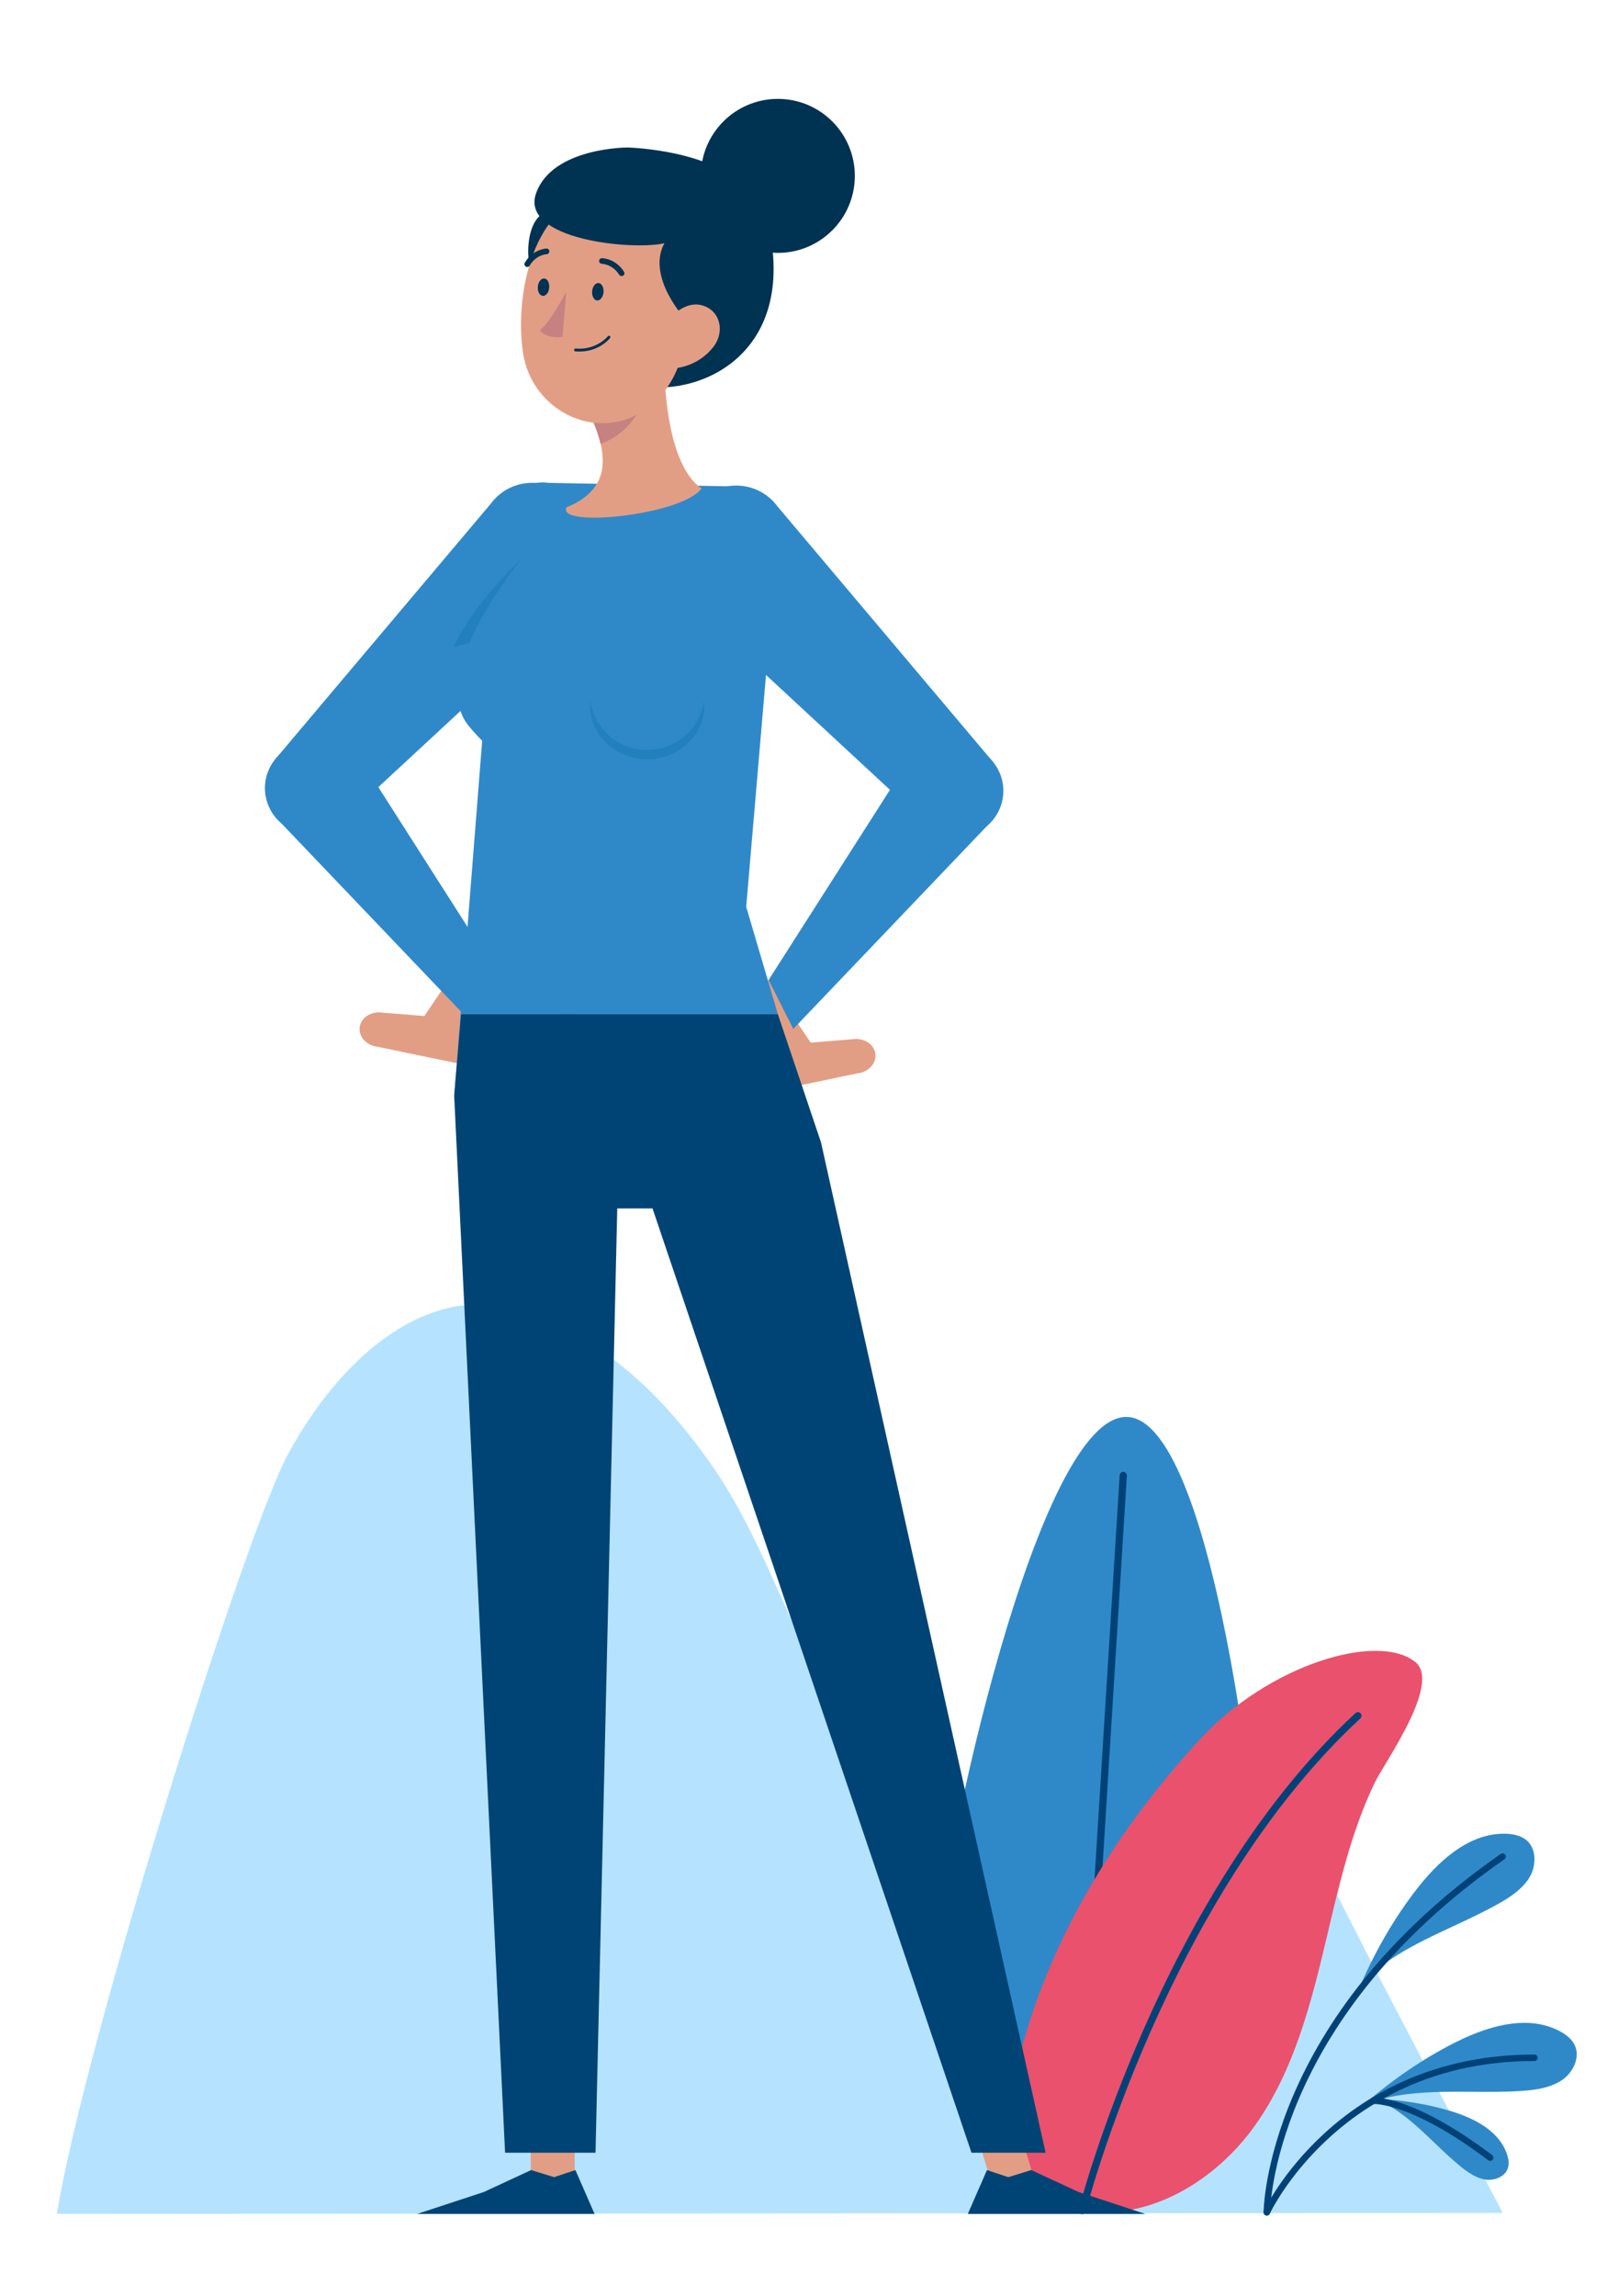<?xml version="1.0" encoding="utf-8"?>
<!-- Generator: Adobe Illustrator 26.0.1, SVG Export Plug-In . SVG Version: 6.00 Build 0)  -->
<svg version="1.1" id="Laag_1" xmlns="http://www.w3.org/2000/svg" xmlns:xlink="http://www.w3.org/1999/xlink" x="0px" y="0px"
	 viewBox="0 0 684.26 970.94" style="enable-background:new 0 0 684.26 970.94;" xml:space="preserve">
<style type="text/css">
	.st0{fill:#B5E3FF;}
	.st1{fill:#2F89C9;}
	.st2{fill:none;stroke:#004277;stroke-width:3.053;stroke-linecap:round;stroke-linejoin:round;stroke-miterlimit:10;}
	.st3{fill:#EA516D;}
	.st4{fill:none;stroke:#004277;stroke-width:2.745;stroke-linecap:round;stroke-linejoin:round;stroke-miterlimit:10;}
	.st5{display:none;}
	.st6{display:inline;fill:#EA516D;}
	
		.st7{display:inline;fill:none;stroke:#004277;stroke-width:3.52;stroke-linecap:round;stroke-linejoin:round;stroke-miterlimit:10;}
	.st8{display:inline;fill:#2F89C9;}
	
		.st9{display:inline;fill:none;stroke:#004277;stroke-width:2.745;stroke-linecap:round;stroke-linejoin:round;stroke-miterlimit:10;}
	.st10{fill:#E29E84;}
	.st11{fill:#004475;}
	.st12{display:none;fill:#9E794A;}
	.st13{display:none;fill:#2F89C9;}
	.st14{fill:#003252;}
	.st15{fill:#C68181;}
	.st16{fill:#2281BC;}
</style>
<g id="Layer_1">
	<g>
		<g>
			<path class="st0" d="M553.68,776.77c-6.16-14.39-16.34-31.92-31.26-36.67c-14.51-4.62-30.14,4.95-39.06,17.29
				c-8.93,12.34-13.42,27.3-21.06,40.48c-13.84,23.88-38.35,33.89-58.6,12.89c-28.93-29.99-41.96-70.87-60.31-107.46
				c-13.32-26.56-24.47-57.65-41.25-82.12c-25.59-37.33-60.68-69.15-107.35-69.15c-29.58,4.48-55.64,30.68-73.28,63.42
				S35.72,863.94,24.05,936.13l611.42-0.42C635.78,935.71,564.54,802.13,553.68,776.77z"/>
			<g>
				<path class="st1" d="M534.16,832.64c-1.92,38.05-43.32,104.58-81.37,102.66s-58.34-71.55-56.42-109.6s42.44-228.47,80.5-226.55
					C514.91,601.06,536.08,794.59,534.16,832.64z"/>
				<line class="st2" x1="475.03" y1="623.88" x2="455.84" y2="932.25"/>
				<path class="st3" d="M447.07,824.72c-8.67,19.04-15.26,39.01-19.25,59.82c-2.02,10.55-3.3,21.98,1.48,31.61
					c5.22,10.51,16.79,16.64,28.37,18.54c28.28,4.64,56.58-12.68,73.15-36.06c16.58-23.38,23.76-51.96,30.35-79.85
					c5.19-21.96,10.29-44.25,20.07-64.72c4.19-8.77,28.74-42.64,17.13-51.43c-15.88-12.48-61.86,1.1-91.32,33.26
					C482.77,762.37,461.89,792.17,447.07,824.72z"/>
				<path class="st2" d="M457.67,934.68c0,0,34.15-132.94,116.59-209.19"/>
			</g>
			<g>
				<path class="st1" d="M647.09,793.36c-2.92,5.24-8.4,8.81-13.38,11.61c-6.13,3.45-12.66,6.49-18.97,9.43
					c-8.1,3.77-16.49,7.67-24.23,12.53c-5.64,3.55-10.65,7.54-14.86,11.83c6.64-15.09,14.41-28.27,23.55-40.05
					c12.04-15.5,24.4-23.35,36.75-23.35c0.29,0,0.57,0,0.86,0.01c3.82,0.11,6.79,1.06,8.84,2.81
					C649.84,781.8,649.67,788.74,647.09,793.36z"/>
				<path class="st1" d="M660.88,879.32c-4.88,3.48-11.36,4.37-17.06,4.77c-7.02,0.5-14.22,0.45-21.18,0.4
					c-8.94-0.06-18.18-0.12-27.26,0.96c-6.62,0.79-12.86,2.26-18.49,4.34c12.46-10.8,25.12-19.39,38.42-26.12
					c17.51-8.86,32.04-10.66,43.2-5.38c0.26,0.12,0.51,0.25,0.77,0.38c3.4,1.73,5.69,3.86,6.78,6.32
					C668.32,870.04,665.2,876.25,660.88,879.32z"/>
				<path class="st1" d="M628.33,921.62c-4.06-0.56-7.7-3.16-10.72-5.62c-3.72-3.04-7.28-6.44-10.72-9.73
					c-4.42-4.22-8.98-8.58-14-12.3c-3.66-2.71-7.45-4.9-11.23-6.51c11.26,0.47,21.58,2.13,31.35,5.02
					c12.86,3.8,20.93,9.71,24.01,17.57c0.07,0.18,0.14,0.36,0.2,0.55c0.88,2.46,1.02,4.59,0.41,6.32
					C636.37,920.49,631.91,922.11,628.33,921.62z"/>
				<path class="st4" d="M535.75,935.44c0,0,0.39-81.35,99.72-150.41"/>
				<path class="st4" d="M535.75,935.44c0,0,30.5-65.35,113.18-65.35"/>
				<path class="st4" d="M580.74,888.27c0,0,16.01-1.17,49.45,24.05"/>
			</g>
		</g>
		<g class="st5">
			<path class="st6" d="M255.88,804.63c-16.44-14.46-36.36-26.17-44.84-46.09c-6.2-14.55-5.1-31-5.6-46.81s-3.41-32.97-15.13-43.6
				c-9.65-8.76-23.36-11.27-36.36-12.27s-26.41-0.92-38.49-5.83c-19.61-7.96-18.4-26.2-30.28-40.44
				c-13.33-15.98-41.86-34.79-62.15-20.22c-21.48,15.43-12.75,52.23,4.89,66.61c11.7,9.54,26.2,18.24,29.73,32.92
				c5.31,22.1-17.62,45.75-7.66,66.17c7.36,15.09,28,17.81,39.66,29.89c11.53,11.95,12.1,30.81,8.46,47.02
				c-3.63,16.2-10.71,31.69-12.09,48.24c-2.82,33.86,26.05,53.07,56.43,56.41c27.92,3.07,85.73-8.02,85.73-8.02
				c19.8-10.09,40.36-31.48,49.07-52.98c6.59-16.25,5.18-35.51-3.68-50.64C269,817.18,262.74,810.66,255.88,804.63z"/>
			<path class="st7" d="M53.73,621.3c0,0,120.3,140.09,154.28,309.16"/>
		</g>
		<g class="st5">
			<path class="st8" d="M-12.39,807.57c1.55-1.33,3.79-2.04,6.68-2.13c0.22-0.01,0.43-0.01,0.65-0.01c9.34,0,18.68,5.94,27.79,17.65
				c6.92,8.91,12.78,18.87,17.81,30.28c-3.18-3.24-6.97-6.27-11.24-8.95c-5.85-3.67-12.19-6.62-18.32-9.47
				c-4.77-2.22-9.71-4.52-14.35-7.13c-3.76-2.12-7.9-4.82-10.12-8.78C-15.44,815.55-15.56,810.3-12.39,807.57z"/>
			<path class="st8" d="M-27.84,873.21c0.83-1.86,2.56-3.47,5.13-4.78c0.19-0.1,0.39-0.19,0.58-0.29c8.44-4,19.42-2.63,32.67,4.07
				c10.06,5.09,19.63,11.59,29.05,19.75c-4.26-1.57-8.98-2.68-13.98-3.28c-6.86-0.82-13.85-0.77-20.61-0.72
				c-5.26,0.03-10.71,0.07-16.02-0.3c-4.31-0.31-9.21-0.97-12.9-3.61C-27.18,881.72-29.53,877.03-27.84,873.21z"/>
			<path class="st8" d="M-6.33,912.47c-0.46-1.32-0.36-2.92,0.31-4.78c0.05-0.14,0.1-0.28,0.15-0.41
				c2.32-5.94,8.43-10.41,18.15-13.29c7.39-2.18,15.19-3.44,23.71-3.79c-2.86,1.22-5.72,2.87-8.49,4.92
				c-3.8,2.81-7.25,6.11-10.59,9.3c-2.6,2.48-5.29,5.05-8.11,7.35c-2.28,1.87-5.03,3.83-8.11,4.25
				C-2.01,916.4-5.38,915.17-6.33,912.47z"/>
			<path class="st9" d="M70.7,926.47c0,0-0.29-61.51-75.4-113.73"/>
			<path class="st9" d="M70.7,926.47c0,0-23.06-49.41-85.58-49.41"/>
			<path class="st9" d="M36.68,890.81c0,0-12.11-0.89-37.39,18.19"/>
		</g>
		<g>
			<rect x="224.47" y="899.88" class="st10" width="18.57" height="22.88"/>
			<polygon class="st11" points="224.61,917.58 234.33,920.57 243.35,917.58 251.45,936.14 176.37,936.14 204.6,926.86 			"/>
			<polygon class="st10" points="419.21,922.76 437.78,922.76 430.87,899.88 412.3,899.88 			"/>
			<polygon class="st11" points="436.13,917.58 426.41,920.57 417.39,917.58 409.29,936.14 484.37,936.14 456.15,926.86 			"/>
			<path class="st12" d="M182.78,126.24c-2.52,1.92-25.37,15.42-25.37,15.42L141.2,120.9l4.83-23.67l34.9,2.18
				c0,0,6.11,17.66,6.11,17.67C188.48,121.26,185.9,123.86,182.78,126.24z"/>
			<path class="st12" d="M180.93,99.4l5.27,15.49l-16.1,6.48c-3.07,1.33-6.49,1.58-9.72,0.71c-7.1-1.91-11.71-8.75-10.82-16.05
				l1.04-8.51L180.93,99.4z"/>
			<path class="st12" d="M173.02,120.1l13.96,2.03l7.64-13.1c1.49-2.37,0.78-5.49-1.58-6.98l0,0c-2.37-1.49-5.49-0.78-6.98,1.58
				L173.02,120.1z"/>
			<polygon class="st13" points="147.91,176.57 119.14,183.84 108.84,267.16 142.53,268.54 			"/>
			<path class="st10" d="M328.05,460.96l7.51-19.51l25.4-2.07c4.67-0.52,8.82,2.3,9.26,6.3l0,0c0.45,4-2.98,7.67-7.65,8.19
				L328.05,460.96z"/>
			<path class="st10" d="M314.89,441.62l13.15,19.34l24.9-5.12l-27.91-41.45l-5.37,3.57C311.82,423.17,309.68,433.77,314.89,441.62z
				"/>
			<polygon class="st1" points="335.48,435.07 420.14,346.38 383.5,322.79 325.04,414.39 			"/>
			<path class="st1" d="M387.44,342.56c4.51,9.68,16.02,13.88,25.7,9.37c9.68-4.51,13.88-16.02,9.37-25.7
				c-4.51-9.68-16.02-13.88-25.7-9.37C387.13,321.37,382.93,332.88,387.44,342.56z"/>
			<path class="st1" d="M393.98,350.29l26.16-27.88l-91.32-108.26c-7.82-10.63-23.25-11.87-32.66-2.62l0,0
				c-9.42,9.25-8.49,41.97,2,49.98L393.98,350.29z"/>
			<path class="st13" d="M123.89,254.55c-9.29,0.62-16.31,8.66-15.69,17.95c0.62,9.29,8.66,16.31,17.95,15.69
				s16.31-8.66,15.69-17.95C141.21,260.95,133.18,253.93,123.89,254.55z"/>
			<path class="st13" d="M234.71,263.92l-6.55,1.47l-36.29,8.15l-61.52,13.82l-17.08-30.33l105.05-50.06
				c3.48-2.06,7.27-3.03,11.01-3.03c8.44,0,16.57,4.96,20.07,13.42C254.43,229.56,247.5,260.66,234.71,263.92z"/>
			<path class="st10" d="M194.27,449.72l-7.51-19.51l-25.4-2.07c-4.67-0.52-8.82,2.3-9.26,6.3l0,0c-0.45,4,2.98,7.67,7.65,8.19
				L194.27,449.72z"/>
			<path class="st10" d="M207.43,430.38l-13.15,19.34l-24.9-5.12l27.91-41.45l5.37,3.57C210.5,411.93,212.64,422.53,207.43,430.38z"
				/>
			<polygon class="st1" points="200.87,433.93 116.22,345.23 152.86,321.64 211.32,413.24 			"/>
			<path class="st1" d="M148.92,341.41c-4.51,9.68-16.02,13.88-25.7,9.37s-13.88-16.02-9.37-25.7c4.51-9.68,16.02-13.88,25.7-9.37
				C149.23,320.22,153.43,331.73,148.92,341.41z"/>
			<path class="st1" d="M142.38,349.14l-26.16-27.88L207.54,213c7.82-10.63,23.25-11.87,32.66-2.62l0,0
				c9.42,9.25,8.49,41.97-2,49.98L142.38,349.14z"/>
			<path class="st1" d="M328.97,428.87l-13.4-45.44l12.26-143.49c2.67-10.61-3.46-32.74-14.3-34.21l-81.61-1.56
				c-10.84-1.47-20.54,6.81-20.8,17.74l-19.05,241.51L328.97,428.87z"/>
			<polygon class="st11" points="239.94,428.87 261.39,495.71 251.85,910.24 213.6,910.24 192.08,463.41 195.01,428.87 			"/>
			<polygon class="st11" points="239.94,428.87 260.87,510.95 275.95,510.95 410.84,910.24 442.18,910.24 347.21,483.05 
				328.97,428.87 			"/>
			<path class="st12" d="M145.71,93.73l-0.93,5.79c-1.11,6.92,3.59,13.43,10.51,14.54l10.17,1.64c6.92,1.11,13.43-3.59,14.54-10.51
				l0.93-5.79L145.71,93.73z"/>
		</g>
	</g>
	<g>
		<g>
			<path class="st14" d="M323.95,90.83c15.63,59.32-29.41,78.27-55.64,71.81C242.09,156.17,315.85,60.07,323.95,90.83z"/>
			<path class="st10" d="M280.97,142.64c-0.77,18.84,1.03,53.68,15.7,63.92c-8.42,11.41-61.59,16.71-57.07,7.95
				c19.64-8,16.79-23.05,11.06-36.71L280.97,142.64z"/>
			<path class="st15" d="M268.62,156.98l-17.94,20.79c1.37,3.23,2.56,6.54,3.3,9.82c7.62-2.32,16.35-10.38,18.12-19.4
				C273.19,162.57,270.72,157.28,268.62,156.98z"/>
			<path class="st14" d="M234.5,89.3c-12.86-1.48-13.66,24.32-7,31.5C234.16,127.99,248.54,90.92,234.5,89.3z"/>
			<path class="st10" d="M293.68,119.75c-3.62,24.84-4.48,39.56-18.16,51.31c-20.58,17.69-50.44,3.67-54.31-21.74
				c-3.48-22.88,3.03-59.65,28.29-67.54C274.4,74.01,297.3,94.91,293.68,119.75z"/>
			<path class="st14" d="M292.85,138.37c-11.39-11.89-17.33-25.62-11.85-35.53c-13.79,3.2-61.17-1.64-54.29-21.11
				c6.88-19.48,38.77-19.36,38.77-19.36s39.38,0.97,51.73,19.83C330.65,86.97,330.85,134.38,292.85,138.37z"/>
			<path class="st10" d="M301.94,146.35c-4.02,5.44-10.18,8.52-15.69,9.26c-8.29,1.11-11.28-6.59-8-13.81
				c2.95-6.5,10.81-14.9,18.67-12.69C304.65,131.29,306.53,140.13,301.94,146.35z"/>
			<path class="st14" d="M255.23,123.56c-0.17,2.03-1.39,3.59-2.71,3.48c-1.33-0.11-2.27-1.85-2.1-3.88s1.39-3.59,2.71-3.48
				C254.46,119.78,255.4,121.52,255.23,123.56z"/>
			<path class="st14" d="M232.26,121.63c-0.17,2.03-1.39,3.59-2.71,3.48c-1.33-0.11-2.27-1.85-2.1-3.88s1.39-3.59,2.71-3.48
				C231.49,117.86,232.43,119.6,232.26,121.63z"/>
			<path class="st15" d="M239.48,123.25c0,0-5.6,11.34-11.17,16.57c3.32,3.66,9.56,2.64,9.56,2.64L239.48,123.25z"/>
			<path class="st14" d="M245.98,148.62c7.82-0.4,11.86-5.46,12.04-5.7c0.2-0.26,0.16-0.64-0.1-0.84s-0.64-0.16-0.84,0.1
				c-0.05,0.06-4.76,5.94-13.66,5.2c-0.33-0.03-0.62,0.22-0.65,0.55s0.22,0.62,0.55,0.65C244.25,148.65,245.14,148.66,245.98,148.62
				z"/>
			<path class="st14" d="M262.94,116.73c0.2-0.01,0.4-0.07,0.58-0.18c0.56-0.35,0.73-1.09,0.37-1.65c-3.54-5.6-9.07-5.74-9.31-5.74
				c-0.66-0.01-1.2,0.52-1.21,1.18c-0.01,0.66,0.52,1.2,1.18,1.21l0,0c0.18,0,4.49,0.16,7.32,4.63
				C262.1,116.55,262.52,116.75,262.94,116.73z"/>
			<path class="st14" d="M223.02,112.9c0.39-0.02,0.76-0.23,0.97-0.59c2.7-4.55,7-4.82,7.19-4.83c0.66-0.03,1.17-0.59,1.14-1.25
				s-0.58-1.17-1.24-1.14c-0.24,0.02-5.76,0.3-9.14,6c-0.34,0.57-0.15,1.3,0.42,1.64C222.56,112.86,222.79,112.91,223.02,112.9z"/>
		</g>
		<circle class="st14" cx="328.95" cy="74.37" r="32.56"/>
	</g>
	<path class="st16" d="M228.16,265.39l-36.29,8.15c9.41-20.76,32.81-41.26,32.81-41.26L228.16,265.39z"/>
	<path class="st1" d="M240,326.74c-3.58-0.51-22.47,4.09-41.87-19.91c-19.41-24,28.59-78.13,28.59-78.13L240,326.74z"/>
	<g>
		<path class="st16" d="M297.7,296.11c0.44,3.08,0.05,6.32-1,9.36c-1.09,3.03-2.85,5.86-5.16,8.19c-4.56,4.75-11.21,7.44-17.84,7.43
			c-6.64,0.02-13.29-2.68-17.84-7.42c-2.3-2.34-4.07-5.17-5.16-8.2c-1.05-3.04-1.44-6.28-1-9.36c0.82,6.16,3.88,11.58,8.29,15.28
			c4.41,3.71,10.04,5.7,15.71,5.7c5.67,0,11.3-1.99,15.71-5.7C293.83,307.69,296.89,302.27,297.7,296.11z"/>
	</g>
</g>
<g id="Layer_2">
</g>
</svg>
